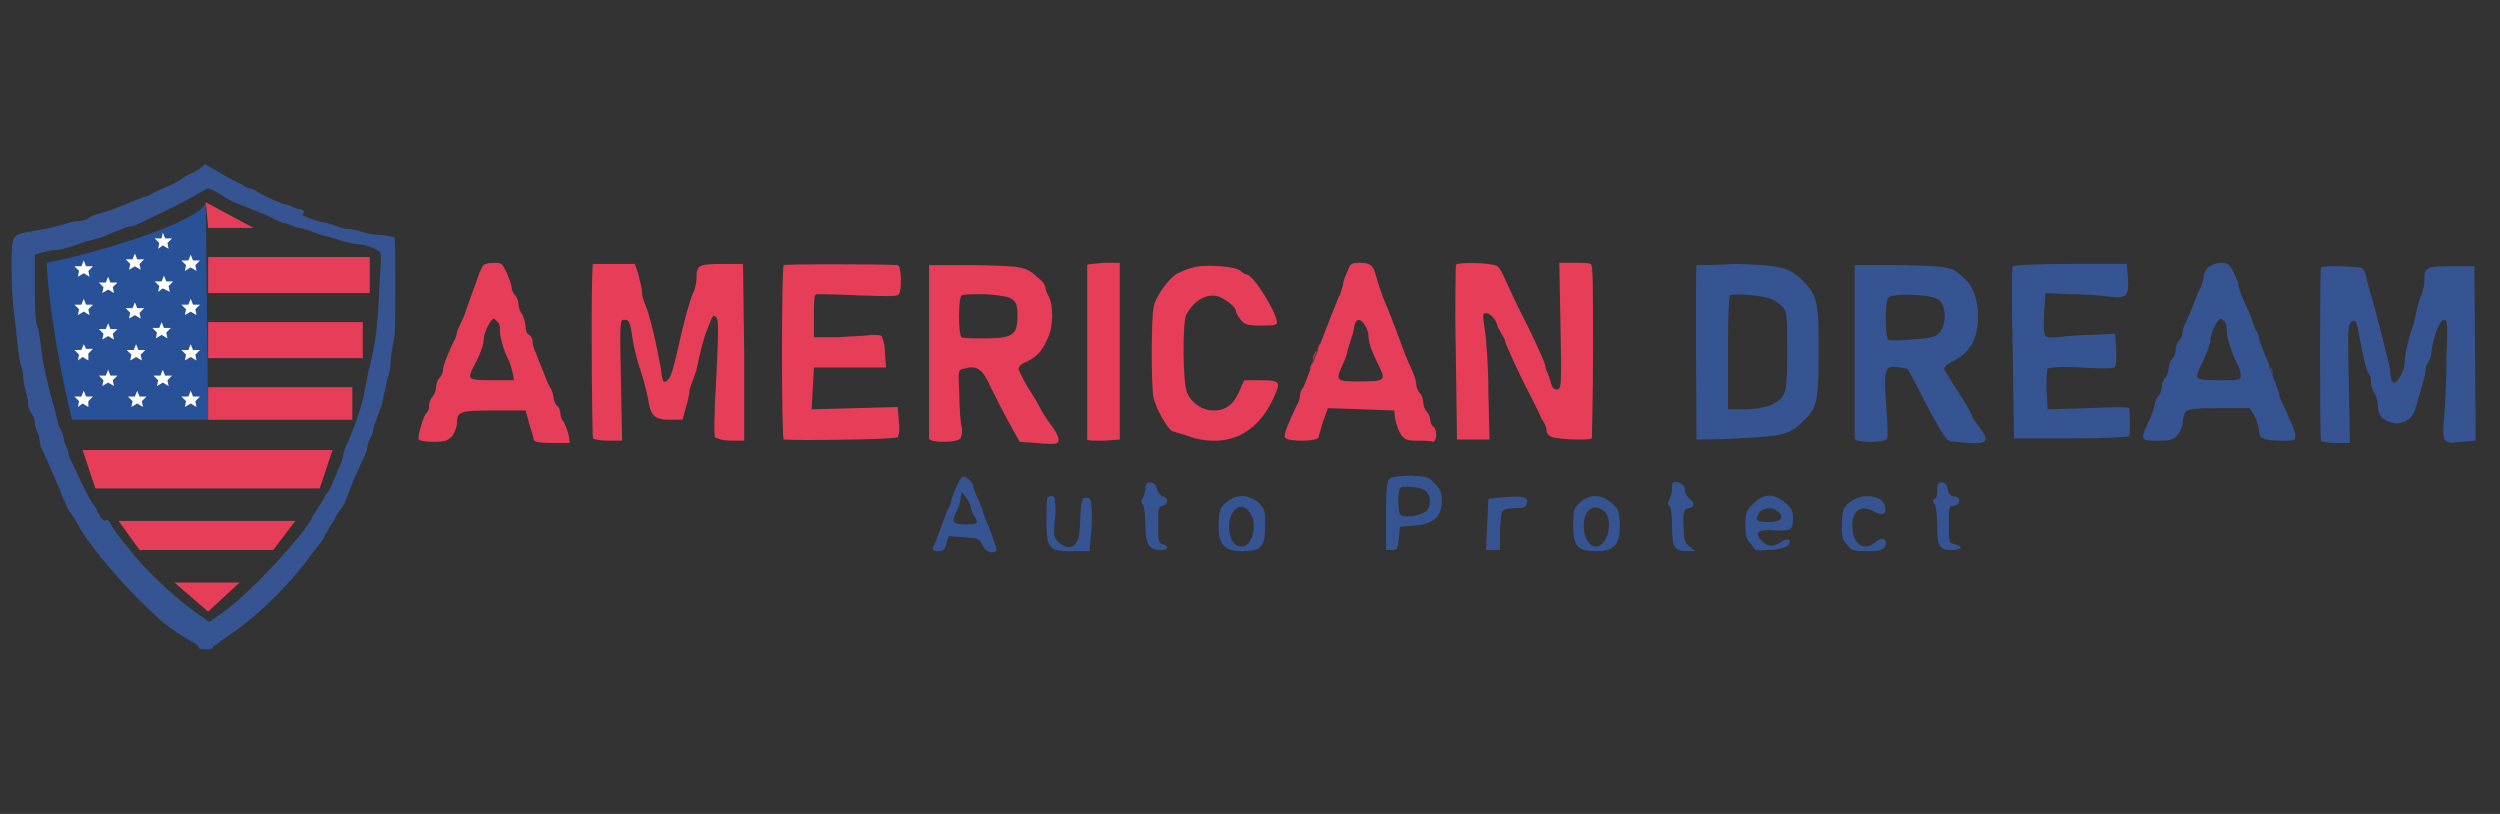<?xml version="1.0" encoding="UTF-8"?>
<!-- Generator: Adobe Illustrator 28.0.0, SVG Export Plug-In . SVG Version: 6.00 Build 0)  -->
<svg xmlns="http://www.w3.org/2000/svg" xmlns:xlink="http://www.w3.org/1999/xlink" version="1.1" id="Layer_1" x="0px" y="0px" viewBox="0 0 215 70" style="enable-background:new 0 0 215 70;" xml:space="preserve">
<rect x="0" y="0" width="215" height="70" fill="#333333" stroke="none"/>
<style type="text/css">
	.st0{fill:#375492;}
	.st1{fill:#E63D58;}
	.st2{fill:#285197;}
	.st3{fill:#FFFFFF;}
</style>
<path class="st0" d="M212,31.9"></path>
<g>
	<path class="st1" d="M39.3,28.5c0,0.2-0.1,0.6-0.3,0.9c-0.5,1.1-0.9,2-0.9,2.4c0,0.2-0.1,0.5-0.3,0.7c-0.2,0.2-0.3,0.6-0.3,0.8   c0,0.2-0.1,0.6-0.3,0.8c-0.2,0.2-0.3,0.6-0.3,0.8c0,0.3-0.1,0.5-0.2,0.6c-0.3,0.2-0.8,2.1-0.7,2.3c0.1,0.1,0.6,0.2,1.3,0.2   c1,0,1.2-0.1,1.6-0.5c0.2-0.3,0.4-0.8,0.4-1.1c0-1,0.2-1.1,3.2-1.1h2.7l0.3,1.1c0.2,0.6,0.4,1.3,0.4,1.4c0,0.2,0.5,0.3,1.6,0.3h1.5   l-0.1-0.7c-0.1-0.4-0.3-0.9-0.4-1.1c-0.2-0.2-0.3-0.5-0.3-0.7c0-0.2-0.1-0.6-0.3-0.7c-0.2-0.2-0.3-0.6-0.3-0.7   c0-0.2-0.1-0.6-0.3-0.9c-0.2-0.3-0.4-0.9-0.6-1.4c-0.2-0.5-0.5-1.2-0.6-1.5c-0.2-0.4-0.3-0.8-0.3-1c0-0.2-0.1-0.5-0.3-0.6   s-0.3-0.4-0.3-0.7S45,27.2,44.9,27c-0.2-0.2-0.3-0.6-0.3-0.8c0-0.2-0.1-0.6-0.3-0.8c-0.2-0.2-0.3-0.5-0.3-0.7s-0.2-0.7-0.4-1.2   c-0.4-0.8-0.4-0.9-1.1-0.9c-0.5,0-0.9,0.1-1,0.3c-0.1,0.2-0.3,0.6-0.4,0.9c-0.1,0.4-0.4,1.1-0.6,1.7s-0.5,1.4-0.6,1.7 M42.9,27.8   c0.1,0.2,0.1,0.5,0.1,0.7c0,0.5,0.3,1.6,0.7,2.4c0.2,0.3,0.3,0.9,0.4,1.2l0.1,0.6h-1.9c-2.1,0-2.1-0.1-1.6-1.1   c0.6-1.1,0.9-2,0.9-2.4c0-0.6,0.6-1.8,0.9-1.8C42.6,27.5,42.8,27.7,42.9,27.8z"></path>
	<path class="st1" d="M59.9,31.8c0.3-1.5,0.7-3,0.9-3.4c0.5-1.3,0.5-1.4,0.8-1.1c0.2,0.2,0.2,1,0,5.2c-0.2,3.3-0.2,5-0.1,5.1   s0.7,0.3,1.4,0.3H64l0-7.6l-0.1-7.6l-1.8,0c-2,0-2.2,0.1-2.2,1.2c0,0.4-0.1,0.9-0.3,1.3c-0.3,0.7-0.8,2.5-1.3,4.8   c-0.4,1.7-0.6,2.5-0.9,2.7C57,33,57,32.9,56.8,31.5c-0.4-2.2-0.9-4.3-1.3-5.3c-0.2-0.4-0.3-0.9-0.3-1.2c0-0.3-0.2-0.9-0.3-1.4   l-0.3-0.9l-1.7,0c-0.9,0-1.8,0-1.9,0c-0.2,0.1-0.1,14.7,0,15c0.1,0.1,0.7,0.2,1.3,0.2h1.2l-0.1-5.2c-0.1-5.1-0.1-5.2,0.3-5.2   c0.4,0,0.5,0.2,0.7,1.6c0.1,0.8,0.5,2.3,0.7,2.8c0.2,0.6,0.6,2,0.7,2.8c0.2,1.1,0.6,1.4,1.8,1.4h1.1L59,35c0.2-0.6,0.3-1.3,0.3-1.5   "></path>
	<path class="st1" d="M67.4,22.8c-0.2,0.1-0.2,14.9,0,15c1.2,0.1,9.7,0,9.8-0.2c0.1-0.1,0.2-0.7,0.1-1.4l-0.1-1.2l-3.7,0.1l-3.7,0.1   l0.1-1.8l0.1-1.8l3.1,0l3.1,0l-0.1-1.3c0-0.7-0.2-1.3-0.3-1.4c-0.1-0.1-0.5-0.1-0.9-0.1c-0.4,0.1-1.7,0.1-2.8,0.2L70,29L70,27.2   c0-1.3,0-1.8,0.2-1.9c0.1,0,1.7,0,3.6,0.1c2.7,0.1,3.4,0.1,3.5-0.1c0.3-0.4,0.2-2.5-0.1-2.5C75.4,22.7,67.5,22.7,67.4,22.8z"></path>
	<path class="st1" d="M87.6,31.8c0-0.3,0.2-0.5,0.7-0.7c0.8-0.4,1.3-0.8,1.8-2c0.5-1,0.5-2.8,0.1-3.6c-0.2-0.3-0.3-0.7-0.3-0.8   c0-0.1-0.2-0.5-0.5-0.7c-1.2-1.1-1.3-1.1-5.5-1.2c-2.2,0-4,0-4,0c0,0.2,0,14.6,0,14.9c0,0.4,2.4,0.4,2.7,0c0.1-0.2,0.2-0.6,0.1-1   c-0.1-0.4-0.2-1.7-0.2-2.8c-0.1-2.1-0.1-2.1,0.4-2.2c1.1-0.3,1.6,0,2.3,1.6c0.4,0.8,1.1,2.2,1.6,3.1l0.9,1.6l1.5,0.1   c0.9,0.1,1.6,0.1,1.7,0c0.3-0.2,0.1-0.7-0.4-1.4c-0.6-0.8-0.9-1.3-1.2-1.9c-0.1-0.2-0.4-0.7-0.6-1c-0.2-0.3-0.5-0.8-0.6-1 M87,25.7   c0.4,0.3,0.5,0.5,0.5,1.5c0,1.6-0.4,1.9-2.8,1.9c-1,0-1.9,0-2-0.1c-0.3-0.2-0.3-3.4,0-3.6c0.2-0.1,1-0.1,2-0.1   C86.1,25.4,86.7,25.5,87,25.7z"></path>
	<path class="st1" d="M93.5,22.8c0,0.1,0,14.7,0,15c0,0.1,0.6,0.1,1.4,0.1l1.4-0.1v-7.6v-7.6l-1.4,0C94.1,22.7,93.5,22.7,93.5,22.8z   "></path>
	<path class="st1" d="M102.8,37.7c2.9,0.7,5.2-0.4,6.6-3.2c0.8-1.7,0.8-1.8-1.1-1.8H107l-0.4,0.9c-0.5,1.2-1.2,1.7-2.2,1.7   s-1.9-0.6-2.3-1.5c-0.4-0.9-0.4-6-0.1-6.7c0.7-1.3,1.8-1.9,2.8-1.6c0.7,0.3,1.5,0.9,1.5,1.3c0,0.1,0.2,0.5,0.4,0.7   c0.3,0.4,0.6,0.5,1.7,0.5c0.9,0,1.3,0,1.4-0.2c0.2-0.6-2-4.2-2.6-4.2c-0.1,0-0.3-0.1-0.5-0.3c-0.4-0.4-3.1-0.6-4.1-0.3   c-0.4,0.1-0.9,0.3-1.3,0.5c-0.8,0.4-2,2.1-2.1,3c-0.2,1.1-0.2,6.6,0,7.7c0.2,0.9,1.3,2.9,1.7,2.9"></path>
	<path class="st1" d="M112.1,33.3c-0.2,0.2-0.3,0.5-0.3,0.7c0,0.2-0.1,0.6-0.3,0.9c-0.7,1.5-1.1,2.4-1,2.7c0.1,0.4,2.8,0.4,2.9,0   c0-0.1,0.2-0.7,0.4-1.4l0.4-1.1l2.9,0.1l2.8,0.1l0.1,0.8c0.1,0.5,0.3,1,0.5,1.3c0.3,0.4,0.5,0.5,1.4,0.5c0.6,0,1.2,0,1.3,0.1   c0.4,0,0.4-1,0.1-1.3c-0.2-0.1-0.3-0.4-0.3-0.6c0-0.2-0.1-0.5-0.3-0.7c-0.2-0.2-0.3-0.6-0.3-0.8s-0.1-0.6-0.3-0.8   c-0.2-0.2-0.3-0.6-0.3-0.7c0-0.2-0.1-0.7-0.3-1.1c-0.6-1.3-0.8-1.9-1.1-2.7c-0.5-1.4-1-2.6-1.2-3.1c-0.4-0.9-0.7-1.9-0.9-2.6   c-0.2-0.8-0.5-1-1.4-1c-0.7,0-0.8,0.1-1,0.7c-0.2,0.4-0.4,0.9-0.4,1.2c-0.1,0.3-0.2,0.8-0.4,1.1c-0.1,0.3-0.4,1-0.6,1.5    M113.5,29.5c0,0.2-0.1,0.5-0.3,0.7c-0.2,0.2-0.3,0.6-0.3,0.8s-0.1,0.6-0.3,0.8 M116.4,28.5c0.1-1.1,0.5-1.3,1-0.5   c0.2,0.3,0.3,0.7,0.3,1c0,0.5,0.3,1.3,0.9,2.5c0.6,1.2,0.5,1.3-1.6,1.3c-2.1,0-2.2,0-1.5-1.5c0.2-0.4,0.4-1,0.4-1.2"></path>
	<path class="st1" d="M129.4,29.2c0,0.3,1.6,3.7,2,4.4c0.1,0.2,0.2,0.4,0.3,0.6s0.2,0.4,0.3,0.6c0.1,0.2,0.2,0.4,0.3,0.6   s0.2,0.5,0.4,0.8c0.2,0.3,0.3,0.6,0.3,0.8s0.1,0.4,0.3,0.5c0.3,0.3,3.4,0.4,3.6,0.2c0-0.1,0.1-3.5,0.1-7.5c0-6,0-7.4-0.2-7.5   c-0.2-0.1-0.8-0.1-1.5-0.1h-1.2l0.1,5.4c0.1,5,0.1,5.5-0.3,5.5c-0.2,0-0.4-0.1-0.5-0.5c-0.1-0.3-0.2-0.7-0.3-0.9   c-0.1-0.2-0.2-0.4-0.2-0.6c0-0.2-0.7-1.9-2.4-5.2c-0.6-1.3-1.2-2.6-1.3-2.8c-0.1-0.2-0.3-0.5-0.4-0.6c-0.4-0.3-3.5-0.4-3.6-0.1   c0,0.1-0.1,3.5,0,7.6l0.1,7.4h1.4h1.4l-0.1-4.1c0-2.3-0.2-4.7-0.3-5.3c-0.1-0.7-0.2-1.3-0.1-1.4c0.3-0.3,1.1,0.4,1.2,1.1"></path>
	<path class="st0" d="M145.9,22.8c-0.1,0.5,0,15,0,15c0,0,1.7,0,3.6-0.1c3.8-0.2,4.4-0.3,5.6-1.5c1.2-1.1,1.3-1.9,1.3-6.1   c0-4.2-0.1-4.7-1.4-6c-1.1-1.1-1.9-1.3-5.7-1.4C147.5,22.8,145.9,22.8,145.9,22.8z M152.3,25.7c0.2,0.1,0.6,0.3,0.9,0.6   c0.5,0.5,0.5,0.6,0.5,3.9c0,3-0.1,3.5-0.4,3.9c-0.5,0.7-1.7,1.1-3.3,1.1h-1.4l0-4.8c0-3.5,0.1-4.9,0.2-5   C149.1,25.2,151.5,25.4,152.3,25.7z"></path>
	<path class="st0" d="M167.2,31.8c0-0.3,0.3-0.5,0.9-0.8c0.7-0.4,1-0.7,1.5-1.4c0.9-1.8,0.6-4.6-0.7-5.7c-1.1-1-1.3-1-5.4-1.1   c-2.2,0-4,0-4,0c0,0.2,0,14.7,0,14.9c0,0.4,2.7,0.4,2.8,0c0.1-0.2,0-1.5-0.1-3c-0.2-3.1-0.1-3.3,1.2-3.1c0.4,0.1,0.7,0.1,0.7,0.2   c0,0,0.4,0.7,0.8,1.5c1.7,3.3,2.4,4.5,2.7,4.6c0.2,0.1,0.9,0.1,1.7,0.2c1.7,0.1,1.8-0.2,0.9-1.4c-0.3-0.4-0.6-0.8-0.6-0.9   c0-0.1-0.2-0.5-0.5-1 M166.6,25.7c0.8,0.4,0.9,2.2,0.1,3c-0.3,0.3-0.8,0.4-2.3,0.5c-1,0.1-2,0.1-2,0c-0.3-0.2-0.3-3.4,0-3.6   C162.7,25.2,165.9,25.3,166.6,25.7z"></path>
	<path class="st0" d="M173.1,22.9c-0.1,0.1-0.1,3.5,0,7.5l0.1,7.3h4.9c3,0,4.9-0.1,5-0.2c0.1-0.2,0.1-1.7,0-2.4c0-0.1-1.6-0.1-3.5,0   l-3.5,0.1l-0.1-1.7c0-1,0-1.7,0.1-1.8c0.1-0.1,1.2-0.2,2.8-0.1c1.5,0.1,2.8,0.1,2.9,0c0.2,0,0.2-0.5,0.2-1.5l-0.1-1.4l-1.9,0.1   c-1,0-2.4,0.1-3,0.2c-1.3,0.1-1.3,0.1-1.2-2.2l0.1-1.6l2.1,0.1c1.1,0,2.7,0.1,3.3,0.2c1.6,0.2,1.8,0,1.7-1.6l-0.1-1.2l-5,0   C175,22.7,173.2,22.8,173.1,22.9z"></path>
	<path class="st0" d="M195.5,32.3c0-0.2-0.1-0.6-0.3-0.8c-0.2-0.2-0.3-0.6-0.3-0.8 M193.4,26.8c-0.5-1-0.9-2-0.9-2.3   c0-0.2-0.2-0.6-0.4-1.1c-0.4-0.7-0.5-0.8-1.1-0.8c-0.4,0-0.8,0.2-1.1,0.4c-0.2,0.2-0.4,0.6-0.4,0.8c0,0.2-0.1,0.7-0.3,1   c-0.2,0.4-0.4,1-0.6,1.5c-0.2,0.5-0.5,1.1-0.6,1.4c-0.2,0.3-0.3,0.7-0.3,0.9s-0.1,0.5-0.3,0.7c-0.2,0.2-0.3,0.6-0.3,0.8   c0,0.2-0.1,0.6-0.3,0.8c-0.2,0.2-0.3,0.6-0.3,0.8c0,0.2-0.1,0.6-0.3,0.8c-0.2,0.2-0.3,0.6-0.3,0.8c0,0.2-0.1,0.6-0.3,0.8   c-0.2,0.2-0.3,0.6-0.3,0.7c0,0.2-0.2,0.6-0.3,1c-1,2.1-1,2.1,0.6,2.1c1.1,0,1.3-0.1,1.7-0.5c0.2-0.3,0.4-0.7,0.4-1   c0-0.3,0.1-0.6,0.2-0.9c0.2-0.3,0.5-0.4,2.9-0.4h2.7L194,36c0.2,0.5,0.3,1,0.3,1.2c0,0.5,0.5,0.7,1.9,0.7c1.1,0,1.2,0,1.2-0.4   c0-0.4-0.4-1.3-1.1-2.8c-0.2-0.3-0.3-0.7-0.3-0.9 M194.3,29.2c0-0.2-0.1-0.6-0.3-0.8 M191.4,27.8c0.1,0.2,0.1,0.5,0.1,0.7   c0,0.5,0.4,1.8,0.9,2.8c0.2,0.3,0.3,0.8,0.3,1c0,0.4-0.1,0.4-1.9,0.4c-2,0-2.1-0.1-1.6-1.1s0.9-2,0.9-2.4c0-0.5,0.6-1.8,0.9-1.8   C191.2,27.5,191.4,27.7,191.4,27.8z"></path>
	<path class="st0" d="M212.8,23.6v-0.7l-1.6,0c-2.6,0-2.7,0-2.7,1.2c0,0.4-0.1,0.8-0.2,1.1c-0.1,0.2-0.3,0.8-0.4,1.2   c-0.1,0.4-0.2,1-0.3,1.4c-0.5,1.3-0.8,2.8-0.8,3.4c0,0.7-0.7,1.9-1,1.7c-0.1-0.1-0.2-0.3-0.2-0.5c0-0.2-0.1-1-0.3-1.7   c-0.3-1.2-0.5-2-1.1-4.3c-0.2-0.6-0.4-1.5-0.6-2.1c-0.1-0.6-0.3-1.1-0.4-1.2c-0.2-0.2-3.5-0.3-3.6-0.1c-0.1,0.2-0.1,14.7,0,14.9   c0.1,0.1,0.7,0.2,1.3,0.2h1.2l-0.1-5.1c-0.1-4.2-0.1-5.1,0.2-5.3c0.4-0.3,0.5,0,0.7,1.2c0.3,1.6,0.6,3,0.8,3.2   c0.1,0.1,0.2,0.4,0.2,0.7c0,0.3,0.1,0.7,0.3,1s0.3,0.8,0.3,1.1c0,0.8,0.4,1.3,1.4,1.5c0.8,0.1,1.6-0.4,1.8-1.2c0,0,0,0,0,0   c0.2-0.7,0.5-1.6,0.6-2.1c0.2-0.5,0.3-1.1,0.3-1.3s0.1-0.5,0.2-0.6c0.1-0.1,0.3-0.5,0.3-1c0.2-1.3,0.7-2.7,1.1-2.7   c0.3,0,0.3,0.5,0.2,3.2c0,1.8-0.1,4.1-0.2,5.1c-0.2,2.3-0.1,2.4,1.5,2.2l1.2-0.1v-1.2"></path>
</g>
<g>
	<path class="st0" d="M80.5,46.5c-0.4,0.8-0.4,0.9,0.2,0.9c0.4,0,0.6-0.2,0.7-0.7l0.2-0.6l1.3,0.1c1.2,0.1,1.3,0.1,1.6,0.7   c0.2,0.4,0.5,0.6,0.8,0.6c0.2,0,0.4-0.1,0.4-0.2c0-0.3-0.7-2.1-1-2.8c-0.1-0.2-0.2-0.5-0.2-0.6c0-0.1-0.2-0.6-0.4-1   s-0.4-0.9-0.4-1.1c0-0.2-0.2-0.4-0.4-0.6c-0.5-0.3-0.5-0.3-0.7,0c-0.3,0.4-0.8,1.7-0.8,1.9c0,0.1-0.1,0.5-0.3,0.7 M80.9,45.1    M83.5,43.6c0,0.2,0.1,0.5,0.3,0.8c0.4,0.6,0.3,0.7-0.8,0.7c-1,0-1.2-0.2-0.8-1c0.2-0.4,0.4-0.9,0.4-1.2l0.1-0.6l0.4,0.5   C83.3,43.1,83.5,43.5,83.5,43.6z"></path>
	<path class="st0" d="M119.6,41.1c-0.3,0.2-0.4,0.6-0.4,3.2v3h0.5c0.5,0,0.5-0.1,0.6-1l0.1-1l1.2-0.1c1.7-0.1,2.4-0.8,2.4-2.1   c0-0.7-0.1-1-0.6-1.5c-0.5-0.6-0.7-0.6-2-0.7C120.6,40.9,119.8,41,119.6,41.1z M122.6,42.2c0.5,0.4,0.5,1.5,0,1.8   c-0.6,0.4-2,0.6-2.2,0.2c-0.2-0.3-0.2-2,0-2.2C120.6,41.7,122.3,41.9,122.6,42.2z"></path>
	<path class="st0" d="M98.6,41.6c-0.1,0.1-0.1,0.3-0.1,0.5s-0.1,0.5-0.2,0.7c-0.2,0.3-0.2,0.4,0,0.6c0.1,0.1,0.2,0.8,0.2,1.7   c0,1.7,0.3,2.2,1.3,2.2c0.7,0,0.8-0.3,0.2-0.5c-0.4-0.1-0.4-0.3-0.4-1.7c0-1.4,0-1.5,0.4-1.6c0.5-0.1,0.5-0.7,0-0.8   c-0.2-0.1-0.4-0.3-0.5-0.6C99.5,41.6,98.9,41.3,98.6,41.6z"></path>
	<path class="st0" d="M143.8,41.7c0,0.1,0,0.4,0,0.5c0,0.1-0.1,0.4-0.2,0.7c-0.2,0.3-0.2,0.5,0,0.6c0.1,0.1,0.2,0.9,0.2,1.8   c0,1.8,0.2,2.1,1.3,2.1l0.7,0l-0.5-0.4c-0.4-0.3-0.5-0.6-0.5-1.5c-0.1-1.3,0-1.8,0.4-1.8c0.5,0,0.6-0.5,0.1-0.8   c-0.2-0.2-0.4-0.5-0.4-0.7C145,41.5,143.8,41.2,143.8,41.7z"></path>
	<path class="st0" d="M166.7,41.6c-0.1,0.1-0.1,0.4-0.1,0.7c0,0.3-0.1,0.6-0.2,0.6c-0.2,0.1-0.2,0.2,0,0.5c0.1,0.2,0.2,1,0.2,1.8   c0,1.8,0.2,2.1,1.2,2.1c0.9,0,1.1-0.3,0.3-0.5c-0.5-0.1-0.5-0.2-0.5-1.7c0-1.5,0-1.6,0.4-1.6c0.6-0.1,0.7-0.7,0.1-0.8   c-0.3,0-0.5-0.2-0.6-0.6C167.5,41.6,167,41.3,166.7,41.6z"></path>
	<path class="st0" d="M90.1,42.8c-0.1,0.1-0.1,0.9-0.1,2c0,2.4,0.2,2.6,2.2,2.6l1.5,0l0.1-1.2c0.1-0.6,0.1-1.7,0.1-2.3   c-0.1-0.9-0.1-1.1-0.5-1.1c-0.4,0-0.4,0.2-0.5,1.7c0,0.9-0.1,1.9-0.3,2.1c-0.3,0.6-1,0.6-1.6,0c-0.4-0.4-0.4-0.6-0.3-1.7   c0.1-0.7,0.1-1.5,0-1.8C90.8,42.7,90.4,42.5,90.1,42.8z"></path>
	<path class="st0" d="M105.6,43.1c-0.7,0.5-0.8,0.8-0.8,2.3c0,1.5,0.6,2,2,2c1.7,0,2-0.4,2-2.2c0-1.3,0-1.4-0.6-2   C107.3,42.5,106.4,42.5,105.6,43.1z M107.5,44.1c0.7,1,0.2,2.9-0.7,2.9c-0.7,0-1.1-0.7-1.1-1.7C105.7,43.8,106.8,43,107.5,44.1z"></path>
	<path class="st0" d="M128.9,42.8l-0.9,0.1l-0.1,2.2l-0.1,2.2h0.6h0.6v-1.5c0-0.8,0.1-1.7,0.2-1.8c0.1-0.2,0.5-0.3,1.1-0.3   c0.8,0,0.9-0.1,1-0.4C131.5,42.7,130.9,42.6,128.9,42.8z"></path>
	<path class="st0" d="M135.9,43.2c-0.6,0.6-0.6,0.6-0.6,2c0,1.8,0.4,2.2,2,2.2c1.5,0,2-0.6,2-2c0-1.4-0.1-1.7-0.9-2.3   C137.6,42.5,136.7,42.5,135.9,43.2z M138,44c0.5,0.4,0.5,1.8,0,2.5c-0.7,1.1-1.8,0.3-1.8-1.3C136.2,43.8,137.1,43.2,138,44z"></path>
	<path class="st0" d="M150.8,43.3c-0.6,0.6-0.7,0.8-0.7,1.8c0,1,0.1,1.3,0.5,1.7c0.4,0.5,0.2,0.6,1.4,0.5c0.9,0,1.6-0.2,1.8-0.4   c0.3-0.5,0-0.7-0.6-0.3c-0.8,0.5-1.2,0.4-1.7-0.1c-0.7-0.7-0.3-1,1.1-0.9c1.4,0.1,1.6,0,1.6-1c0-0.6-0.1-0.9-0.6-1.3   C152.6,42.4,151.7,42.4,150.8,43.3z M152.9,44c0.6,0.5,0.3,0.9-0.8,0.9c-0.8,0-1-0.1-1-0.3C151.1,43.8,152.3,43.4,152.9,44z"></path>
	<path class="st0" d="M159.2,43.1c-0.7,0.5-0.8,0.8-0.8,2.3c0,0.8,0.1,1.1,0.5,1.5c0.4,0.5,0.6,0.5,1.7,0.5c1.1,0,1.3-0.1,1.5-0.4   c0.3-0.6-0.2-0.9-0.8-0.4c-1,0.9-2,0.2-2-1.4c0-1.4,0.8-1.8,1.9-1.2c0.7,0.4,1.1,0.2,0.9-0.5C161.9,42.6,160.2,42.4,159.2,43.1z"></path>
</g>
<g>
	<polygon class="st1" points="15,50.1 20.6,50.1 17.9,52.6  "></polygon>
	<g>
		<path class="st0" d="M17.6,14.1c0,0.1-0.4,0.4-0.9,0.7c-0.5,0.2-1,0.5-1.1,0.6c-0.6,0.4-0.9,0.5-1.6,0.8c-0.4,0.2-0.9,0.4-1,0.5    c-0.1,0.1-0.4,0.2-0.5,0.2c-0.1,0-0.5,0.2-0.8,0.3c-1.5,0.6-2.4,1-3.3,1.2c-0.3,0.1-0.6,0.2-0.7,0.3C7.6,18.8,7.2,19,6.9,19    c-0.3,0-0.8,0.1-1.1,0.2c-0.9,0.3-2,0.5-3.1,0.7C1,20.2,1,20.1,1,23.1c0,1.4,0.1,3.1,0.2,3.8c0.1,0.6,0.2,1.8,0.3,2.6    c0.1,0.8,0.2,1.7,0.3,1.9c0.1,0.3,0.2,0.7,0.2,1s0.1,0.8,0.2,1.2c0.1,0.3,0.2,0.8,0.2,1c0,0.2,0.1,0.6,0.2,0.8    C2.9,35.8,3,36.1,3,36.4c0,0.2,0.1,0.6,0.2,0.7c0.1,0.2,0.2,0.5,0.2,0.7c0,0.2,0.1,0.6,0.2,0.8c0.1,0.2,0.3,0.7,0.5,1.1    c0.5,1.2,0.8,1.8,0.9,2.1c0.1,0.1,0.2,0.4,0.2,0.5s0.2,0.4,0.2,0.5s0.2,0.3,0.2,0.4c0.2,0.5,0.3,0.7,0.6,1.1    c0.2,0.3,0.4,0.6,0.5,0.8c1,1.9,4.4,5.9,7.2,8.3c0.5,0.5,2.2,1.6,2.8,1.9c0.2,0.1,0.4,0.3,0.4,0.4c0,0.2,1.1,0.2,1.2,0    c0-0.1,0.5-0.4,1-0.8c2.5-1.6,5.2-4.2,7.1-6.7c0.6-0.8,1.2-1.6,1.3-1.7c0.1-0.1,0.2-0.3,0.2-0.4c0.1-0.1,0.3-0.5,0.4-0.7    c0.2-0.3,0.4-0.6,0.5-0.8c0.1-0.2,0.3-0.6,0.5-0.8c0.2-0.3,0.4-0.6,0.4-0.7c0-0.1,0.2-0.4,0.2-0.5s0.2-0.4,0.2-0.5    s0.2-0.5,0.3-0.8c0.1-0.3,0.4-0.8,0.5-1.1c0.1-0.3,0.4-0.8,0.5-1.1c0.1-0.2,0.2-0.6,0.2-0.7s0.1-0.4,0.2-0.6    c0.1-0.2,0.3-0.6,0.3-0.8c0-0.3,0.2-0.7,0.3-1c0.1-0.3,0.3-0.8,0.4-1.1c0.1-0.3,0.2-0.9,0.3-1.3c0.1-0.5,0.2-1,0.3-1.3    c0.1-0.3,0.2-0.8,0.2-1.1c0-0.4,0.1-1.1,0.2-1.6c0.2-0.7,0.2-1.9,0.2-5c0-2.2,0-4.2-0.1-4.2s-0.7-0.2-1.3-0.2    c-0.6,0-1.3-0.2-1.6-0.3c-0.2-0.1-0.7-0.2-1-0.2c-0.3,0-0.7-0.1-0.9-0.2c-0.2-0.1-0.6-0.2-0.9-0.3c-0.7-0.1-1.6-0.4-2.2-0.7    C26.3,18.1,26,18,25.8,18c-0.1,0-0.4-0.1-0.6-0.2c-0.2-0.1-0.4-0.2-0.6-0.2c-0.2,0-2.1-0.8-2.6-1.2c-0.1-0.1-0.4-0.2-0.5-0.2    s-0.4-0.1-0.5-0.2s-0.8-0.4-1.5-0.8 M10.5,19.7c0.2-0.1,0.4-0.2,0.6-0.2c0.2,0,0.5-0.1,0.7-0.2c0.2-0.1,0.7-0.3,1-0.5    c1.2-0.5,3.1-1.5,4-2c0.5-0.3,1-0.6,1.1-0.6c0,0,0.3,0.1,0.7,0.3c1.3,0.8,1.3,0.8,1.8,1c0.1,0,0.4,0.2,0.5,0.2s0.4,0.2,0.5,0.2    c0.1,0,0.4,0.2,0.5,0.2s0.4,0.2,0.5,0.2c0.1,0,0.4,0.2,0.5,0.2c0.8,0.4,1.4,0.7,1.6,0.7c0.1,0,0.4,0.1,0.6,0.2    c0.2,0.1,0.5,0.2,0.6,0.2c0.1,0,0.5,0.1,0.8,0.2c0.3,0.1,1,0.4,1.5,0.5c0.5,0.1,1.3,0.4,1.7,0.5c0.4,0.1,0.9,0.2,1.1,0.2    c0.4,0,1.4,0.3,1.8,0.6c0.2,0.1,0.2,0.5,0.1,1.9c-0.1,1-0.1,2.5-0.2,3.5c-0.1,1.6-0.3,3-0.8,4.9c-0.1,0.4-0.2,1.1-0.3,1.5    c-0.2,1.4-1,3.6-1.7,5.1c-0.1,0.3-0.2,0.6-0.2,0.7c0,0.1-0.1,0.4-0.2,0.7c-0.1,0.2-0.3,0.6-0.3,0.7c0,0.1-0.2,0.4-0.2,0.5    c-0.1,0.1-0.2,0.4-0.2,0.5c-0.1,0.1-0.2,0.5-0.4,0.7c-0.2,0.3-0.4,0.6-0.5,0.8c-0.1,0.2-0.3,0.5-0.5,0.8c-0.2,0.3-0.4,0.6-0.4,0.7    c-0.7,1.4-5,6.1-7.4,7.9l-1.4,1l-0.4-0.3c-1.9-1.2-5-4-6.5-6c-0.5-0.6-0.9-1.1-0.9-1.1s-0.3-0.4-0.5-0.7c-0.2-0.4-0.4-0.7-0.5-0.7    C8.9,45,8.6,44.4,8.4,44c-0.1-0.2-0.3-0.6-0.5-0.8c-0.2-0.3-0.6-1.1-0.9-1.7S6.3,40,6.2,39.8C6,39.5,5.9,39.2,5.9,39    c0-0.1-0.1-0.4-0.2-0.6c-0.1-0.2-0.2-0.5-0.2-0.6s-0.1-0.5-0.2-0.7c-0.1-0.2-0.3-0.5-0.3-0.7c0-0.2-0.2-0.6-0.2-0.9    c-0.5-1.6-1-3.6-1.2-5.1c-0.1-0.6-0.2-1.6-0.3-2.1C3,27.8,3,26.3,3,24.7l0-2.8l0.7-0.2c0.4-0.1,0.8-0.2,1.1-0.2    c0.4,0,1.1-0.2,2.5-0.7c0.3-0.1,0.8-0.2,1.1-0.3c0.3-0.1,0.7-0.2,0.8-0.3"></path>
		<path class="st2" d="M17.7,17.4l0.2,18.7H6.2c0,0-1.8-7-2.2-13.5C7.3,22,17.2,19.2,17.7,17.4z"></path>
		<polyline class="st1" points="17.7,17.4 17.9,19.6 21.8,19.6   "></polyline>
		<rect x="17.9" y="22.1" class="st1" width="13.9" height="3.1"></rect>
		<rect x="17.9" y="27.7" class="st1" width="13.3" height="3.1"></rect>
		<rect x="17.9" y="33.3" class="st1" width="12.4" height="2.8"></rect>
		<polygon class="st1" points="7.1,38.7 28.6,38.7 27.5,42 8.2,42   "></polygon>
		<polygon class="st1" points="10.2,44.8 12,47.3 23.5,47.3 25.4,44.8   "></polygon>
		<path class="st3" d="M11.3,35l0.1-0.5L11,34.1l0.6,0l0.2-0.5l0.2,0.5l0.6,0l-0.4,0.4l0.1,0.5l-0.5-0.3L11.3,35z"></path>
		<path class="st3" d="M6.7,35l0.1-0.5l-0.4-0.4l0.6,0l0.2-0.5l0.2,0.5l0.6,0l-0.4,0.4L7.6,35l-0.5-0.3L6.7,35z"></path>
		<path class="st3" d="M15.9,35l0.1-0.5l-0.4-0.4l0.6,0l0.2-0.5l0.2,0.5l0.6,0l-0.4,0.4l0.1,0.5l-0.5-0.3L15.9,35z"></path>
		<path class="st3" d="M13.5,33.2l0.1-0.5l-0.4-0.4l0.6,0l0.2-0.5l0.2,0.5l0.6,0l-0.4,0.4l0.1,0.5L14,32.9L13.5,33.2z"></path>
		<path class="st3" d="M11.2,31l0.1-0.5l-0.4-0.4l0.6,0l0.2-0.5l0.2,0.5l0.6,0l-0.4,0.4l0.1,0.5l-0.5-0.3L11.2,31z"></path>
		<path class="st3" d="M13.4,29.1l0.1-0.5l-0.4-0.4l0.6,0l0.2-0.5l0.2,0.5l0.6,0l-0.4,0.4l0.1,0.5l-0.5-0.3L13.4,29.1z"></path>
		<path class="st3" d="M15.9,31l0.1-0.5l-0.4-0.4l0.6,0l0.2-0.5l0.2,0.5l0.6,0l-0.4,0.4l0.1,0.5l-0.5-0.3L15.9,31z"></path>
		<path class="st3" d="M15.9,27.1l0.1-0.5l-0.4-0.4l0.6,0l0.2-0.5l0.2,0.5l0.6,0l-0.4,0.4l0.1,0.5l-0.5-0.3L15.9,27.1z"></path>
		<path class="st3" d="M13.6,25.1l0.1-0.5l-0.4-0.4l0.6,0l0.2-0.5l0.2,0.5l0.6,0l-0.4,0.4l0.1,0.5L14,24.8L13.6,25.1z"></path>
		<path class="st3" d="M13.6,21.4l0.1-0.5l-0.4-0.4l0.6,0L14,20l0.2,0.5l0.6,0l-0.4,0.4l0.1,0.5L14,21.1L13.6,21.4z"></path>
		<path class="st3" d="M11.1,23.2l0.1-0.5l-0.4-0.4l0.6,0l0.2-0.5l0.2,0.5l0.6,0l-0.4,0.4l0.1,0.5l-0.5-0.3L11.1,23.2z"></path>
		<path class="st3" d="M8.8,25.2l0.1-0.5l-0.4-0.4l0.6,0l0.2-0.5l0.2,0.5l0.6,0l-0.4,0.4l0.1,0.5l-0.5-0.3L8.8,25.2z"></path>
		<path class="st3" d="M6.7,23.8l0.1-0.5l-0.4-0.4l0.6,0l0.2-0.5l0.2,0.5l0.6,0l-0.4,0.4l0.1,0.5l-0.5-0.3L6.7,23.8z"></path>
		<g>
			<path class="st3" d="M11.1,27.4l0.1-0.5l-0.4-0.4l0.6,0l0.2-0.5l0.2,0.5l0.6,0l-0.4,0.4l0.1,0.5l-0.5-0.3L11.1,27.4z"></path>
		</g>
		<path class="st3" d="M15.9,23.3l0.1-0.5l-0.4-0.4l0.6,0l0.2-0.5l0.2,0.5l0.6,0l-0.4,0.4l0.1,0.5L16.4,23L15.9,23.3z"></path>
		<g>
			<path class="st3" d="M8.8,33.2l0.1-0.5l-0.4-0.4l0.6,0l0.2-0.5l0.2,0.5l0.6,0l-0.4,0.4l0.1,0.5l-0.5-0.3L8.8,33.2z"></path>
		</g>
		<path class="st3" d="M8.8,29.2l0.1-0.5l-0.4-0.4l0.6,0l0.2-0.5l0.2,0.5l0.6,0l-0.4,0.4l0.1,0.5l-0.5-0.3L8.8,29.2z"></path>
		<path class="st3" d="M6.7,31l0.1-0.5l-0.4-0.4l0.6,0l0.2-0.5L7.4,30l0.6,0l-0.4,0.4L7.6,31l-0.5-0.3L6.7,31z"></path>
		<path class="st3" d="M6.7,27.1l0.1-0.5l-0.4-0.4l0.6,0l0.2-0.5l0.2,0.5l0.6,0l-0.4,0.4l0.1,0.5l-0.5-0.3L6.7,27.1z"></path>
	</g>
</g>
<g>
</g>
<g>
</g>
<g>
</g>
<g>
</g>
<g>
</g>
<g>
</g>
<g>
</g>
<g>
</g>
<g>
</g>
<g>
</g>
<g>
</g>
<g>
</g>
<g>
</g>
<g>
</g>
<g>
</g>
</svg>
